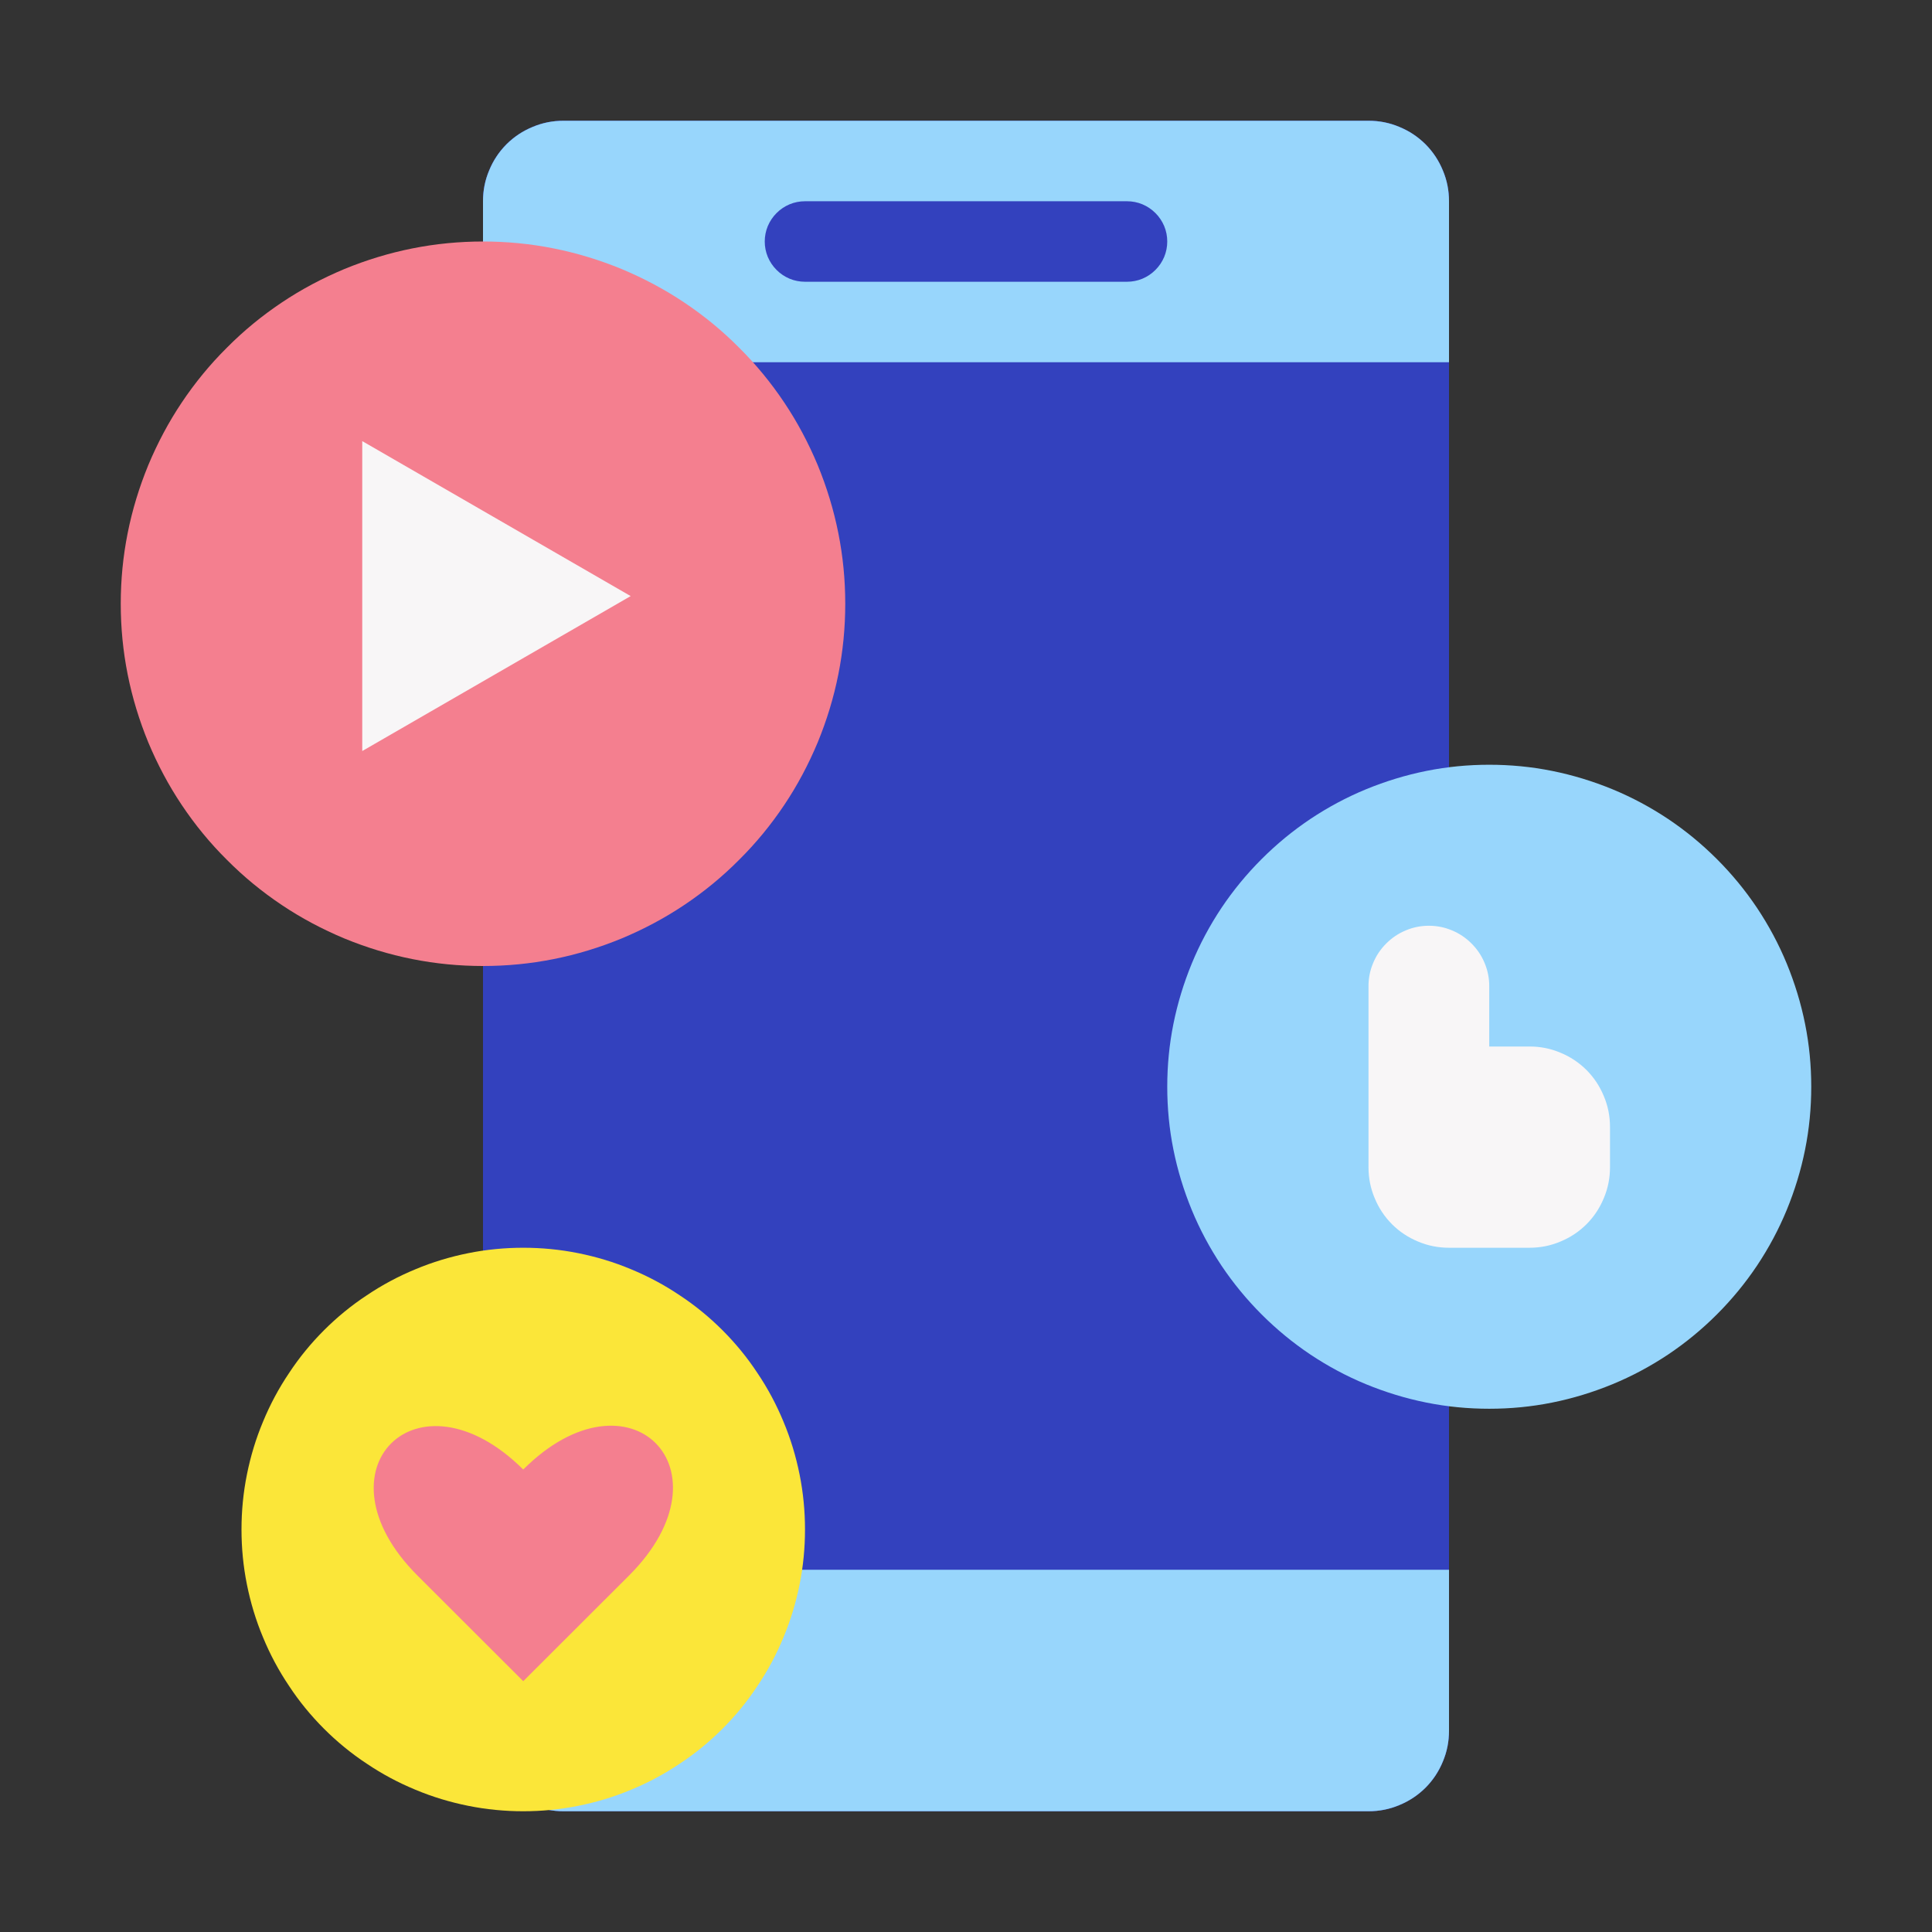 <svg xmlns="http://www.w3.org/2000/svg" xmlns:xlink="http://www.w3.org/1999/xlink" width="80" viewBox="0 0 60 60" height="80" preserveAspectRatio="xMidYMid meet"><rect x="0" y="0" width="60" height="60" fill="#333333" stroke="none"/><defs><clipPath id="3feeaaa3fd"><path d="M 15 3.75 L 45 3.75 L 45 56.25 L 15 56.25 Z M 15 3.75 " clip-rule="nonzero"></path></clipPath><clipPath id="b747a55f7c"><path d="M 15 3.75 L 45 3.75 L 45 12 L 15 12 Z M 15 3.75 " clip-rule="nonzero"></path></clipPath><clipPath id="8995c26b90"><path d="M 15 48 L 45 48 L 45 56.25 L 15 56.25 Z M 15 48 " clip-rule="nonzero"></path></clipPath><clipPath id="18c5876237"><path d="M 3.75 7 L 27 7 L 27 30 L 3.75 30 Z M 3.75 7 " clip-rule="nonzero"></path></clipPath><clipPath id="0236c0f24c"><path d="M 36 23 L 56.25 23 L 56.25 44 L 36 44 Z M 36 23 " clip-rule="nonzero"></path></clipPath><clipPath id="4dca27f040"><path d="M 7 38 L 25 38 L 25 56.25 L 7 56.25 Z M 7 38 " clip-rule="nonzero"></path></clipPath></defs><g clip-path="url(#3feeaaa3fd)"><path fill="#3341be" d="M 17.5 3.75 L 42.5 3.75 C 42.832 3.75 43.152 3.812 43.457 3.941 C 43.762 4.066 44.035 4.246 44.27 4.48 C 44.504 4.715 44.684 4.988 44.809 5.293 C 44.938 5.598 45 5.918 45 6.25 L 45 53.75 C 45 54.082 44.938 54.402 44.809 54.707 C 44.684 55.012 44.504 55.285 44.27 55.52 C 44.035 55.754 43.762 55.934 43.457 56.059 C 43.152 56.188 42.832 56.25 42.5 56.25 L 17.5 56.25 C 17.168 56.25 16.848 56.188 16.543 56.059 C 16.238 55.934 15.965 55.754 15.73 55.52 C 15.496 55.285 15.316 55.012 15.191 54.707 C 15.062 54.402 15 54.082 15 53.75 L 15 6.25 C 15 5.918 15.062 5.598 15.191 5.293 C 15.316 4.988 15.496 4.715 15.73 4.48 C 15.965 4.246 16.238 4.066 16.543 3.941 C 16.848 3.812 17.168 3.75 17.5 3.75 Z M 17.5 3.75 " fill-opacity="1" fill-rule="nonzero"></path><path fill="#3341be" d="M 17.5 3.75 L 42.5 3.75 C 42.832 3.75 43.152 3.812 43.457 3.941 C 43.762 4.066 44.035 4.246 44.27 4.48 C 44.504 4.715 44.684 4.988 44.809 5.293 C 44.938 5.598 45 5.918 45 6.25 L 45 53.75 C 45 54.082 44.938 54.402 44.809 54.707 C 44.684 55.012 44.504 55.285 44.27 55.52 C 44.035 55.754 43.762 55.934 43.457 56.059 C 43.152 56.188 42.832 56.25 42.5 56.25 L 17.5 56.25 C 17.168 56.25 16.848 56.188 16.543 56.059 C 16.238 55.934 15.965 55.754 15.73 55.52 C 15.496 55.285 15.316 55.012 15.191 54.707 C 15.062 54.402 15 54.082 15 53.75 L 15 6.25 C 15 5.918 15.062 5.598 15.191 5.293 C 15.316 4.988 15.496 4.715 15.73 4.48 C 15.965 4.246 16.238 4.066 16.543 3.941 C 16.848 3.812 17.168 3.75 17.5 3.75 Z M 17.5 3.75 " fill-opacity="1" fill-rule="nonzero"></path></g><g clip-path="url(#b747a55f7c)"><path fill="#98d6fc" d="M 45 6.25 L 45 11.25 L 15 11.25 L 15 6.25 C 15 5.918 15.062 5.598 15.191 5.293 C 15.316 4.988 15.496 4.715 15.73 4.48 C 15.965 4.246 16.238 4.066 16.543 3.941 C 16.848 3.812 17.168 3.75 17.5 3.75 L 42.5 3.75 C 42.832 3.75 43.152 3.812 43.457 3.941 C 43.762 4.066 44.035 4.246 44.27 4.48 C 44.504 4.715 44.684 4.988 44.809 5.293 C 44.938 5.598 45 5.918 45 6.25 Z M 45 6.25 " fill-opacity="1" fill-rule="nonzero"></path></g><g clip-path="url(#8995c26b90)"><path fill="#98d6fc" d="M 15 48.75 L 45 48.75 L 45 53.75 C 45 54.082 44.938 54.402 44.809 54.707 C 44.684 55.012 44.504 55.285 44.27 55.52 C 44.035 55.754 43.762 55.934 43.457 56.059 C 43.152 56.188 42.832 56.25 42.5 56.25 L 17.5 56.25 C 17.168 56.25 16.848 56.188 16.543 56.059 C 16.238 55.934 15.965 55.754 15.73 55.52 C 15.496 55.285 15.316 55.012 15.191 54.707 C 15.062 54.402 15 54.082 15 53.75 Z M 15 48.75 " fill-opacity="1" fill-rule="nonzero"></path></g><path fill="#3341be" d="M 35 8.75 L 25 8.75 C 24.836 8.75 24.676 8.719 24.523 8.656 C 24.367 8.59 24.234 8.5 24.117 8.383 C 24 8.266 23.91 8.133 23.844 7.977 C 23.781 7.824 23.75 7.664 23.75 7.5 C 23.75 7.336 23.781 7.176 23.844 7.023 C 23.91 6.867 24 6.734 24.117 6.617 C 24.234 6.5 24.367 6.41 24.523 6.344 C 24.676 6.281 24.836 6.25 25 6.25 L 35 6.25 C 35.164 6.25 35.324 6.281 35.477 6.344 C 35.633 6.41 35.766 6.5 35.883 6.617 C 36 6.734 36.09 6.867 36.156 7.023 C 36.219 7.176 36.25 7.336 36.25 7.5 C 36.25 7.664 36.219 7.824 36.156 7.977 C 36.09 8.133 36 8.266 35.883 8.383 C 35.766 8.5 35.633 8.59 35.477 8.656 C 35.324 8.719 35.164 8.75 35 8.75 Z M 35 8.75 " fill-opacity="1" fill-rule="nonzero"></path><g clip-path="url(#18c5876237)"><path fill="#f47f8f" d="M 26.25 18.75 C 26.25 19.488 26.18 20.219 26.035 20.945 C 25.891 21.668 25.676 22.371 25.395 23.055 C 25.109 23.738 24.766 24.387 24.355 25 C 23.945 25.613 23.477 26.184 22.953 26.703 C 22.434 27.227 21.863 27.695 21.25 28.105 C 20.637 28.516 19.988 28.859 19.305 29.145 C 18.621 29.426 17.918 29.641 17.195 29.785 C 16.469 29.93 15.738 30 15 30 C 14.262 30 13.531 29.93 12.805 29.785 C 12.082 29.641 11.379 29.426 10.695 29.145 C 10.012 28.859 9.363 28.516 8.75 28.105 C 8.137 27.695 7.566 27.227 7.047 26.703 C 6.523 26.184 6.055 25.613 5.645 25 C 5.234 24.387 4.891 23.738 4.605 23.055 C 4.324 22.371 4.109 21.668 3.965 20.945 C 3.82 20.219 3.75 19.488 3.75 18.75 C 3.75 18.012 3.82 17.281 3.965 16.555 C 4.109 15.832 4.324 15.129 4.605 14.445 C 4.891 13.762 5.234 13.113 5.645 12.5 C 6.055 11.887 6.523 11.316 7.047 10.797 C 7.566 10.273 8.137 9.805 8.75 9.395 C 9.363 8.984 10.012 8.641 10.695 8.355 C 11.379 8.074 12.082 7.859 12.805 7.715 C 13.531 7.57 14.262 7.5 15 7.5 C 15.738 7.5 16.469 7.57 17.195 7.715 C 17.918 7.859 18.621 8.074 19.305 8.355 C 19.988 8.641 20.637 8.984 21.25 9.395 C 21.863 9.805 22.434 10.273 22.953 10.797 C 23.477 11.316 23.945 11.887 24.355 12.5 C 24.766 13.113 25.109 13.762 25.395 14.445 C 25.676 15.129 25.891 15.832 26.035 16.555 C 26.18 17.281 26.25 18.012 26.25 18.75 Z M 26.25 18.75 " fill-opacity="1" fill-rule="nonzero"></path></g><g clip-path="url(#0236c0f24c)"><path fill="#98d6fc" d="M 56.25 33.75 C 56.25 34.406 56.188 35.059 56.059 35.699 C 55.93 36.344 55.738 36.969 55.488 37.578 C 55.238 38.184 54.93 38.758 54.566 39.305 C 54.199 39.852 53.785 40.355 53.32 40.82 C 52.855 41.285 52.352 41.699 51.805 42.066 C 51.258 42.43 50.684 42.738 50.078 42.988 C 49.469 43.238 48.844 43.43 48.199 43.559 C 47.559 43.688 46.906 43.75 46.25 43.75 C 45.594 43.75 44.941 43.688 44.301 43.559 C 43.656 43.43 43.031 43.238 42.422 42.988 C 41.816 42.738 41.242 42.43 40.695 42.066 C 40.148 41.699 39.645 41.285 39.18 40.82 C 38.715 40.355 38.301 39.852 37.934 39.305 C 37.57 38.758 37.262 38.184 37.012 37.578 C 36.762 36.969 36.57 36.344 36.441 35.699 C 36.312 35.059 36.25 34.406 36.25 33.75 C 36.25 33.094 36.312 32.441 36.441 31.801 C 36.57 31.156 36.762 30.531 37.012 29.922 C 37.262 29.316 37.57 28.742 37.934 28.195 C 38.301 27.648 38.715 27.145 39.18 26.68 C 39.645 26.215 40.148 25.801 40.695 25.434 C 41.242 25.07 41.816 24.762 42.422 24.512 C 43.031 24.262 43.656 24.07 44.301 23.941 C 44.941 23.812 45.594 23.75 46.25 23.75 C 46.906 23.75 47.559 23.812 48.199 23.941 C 48.844 24.07 49.469 24.262 50.078 24.512 C 50.684 24.762 51.258 25.07 51.805 25.434 C 52.352 25.801 52.855 26.215 53.32 26.68 C 53.785 27.145 54.199 27.648 54.566 28.195 C 54.93 28.742 55.238 29.316 55.488 29.922 C 55.738 30.531 55.93 31.156 56.059 31.801 C 56.188 32.441 56.25 33.094 56.25 33.75 Z M 56.25 33.75 " fill-opacity="1" fill-rule="nonzero"></path></g><g clip-path="url(#4dca27f040)"><path fill="#fbe639" d="M 25 47.5 C 25 48.074 24.945 48.645 24.832 49.207 C 24.719 49.77 24.555 50.316 24.332 50.848 C 24.113 51.379 23.844 51.883 23.523 52.359 C 23.207 52.84 22.844 53.281 22.438 53.688 C 22.031 54.094 21.59 54.457 21.109 54.773 C 20.633 55.094 20.129 55.363 19.598 55.582 C 19.066 55.805 18.52 55.969 17.957 56.082 C 17.395 56.195 16.824 56.25 16.25 56.25 C 15.676 56.25 15.105 56.195 14.543 56.082 C 13.98 55.969 13.434 55.805 12.902 55.582 C 12.371 55.363 11.867 55.094 11.391 54.773 C 10.91 54.457 10.469 54.094 10.062 53.688 C 9.656 53.281 9.293 52.84 8.977 52.359 C 8.656 51.883 8.387 51.379 8.168 50.848 C 7.945 50.316 7.781 49.77 7.668 49.207 C 7.555 48.645 7.5 48.074 7.5 47.5 C 7.5 46.926 7.555 46.355 7.668 45.793 C 7.781 45.23 7.945 44.684 8.168 44.152 C 8.387 43.621 8.656 43.117 8.977 42.641 C 9.293 42.16 9.656 41.719 10.062 41.312 C 10.469 40.906 10.91 40.543 11.391 40.227 C 11.867 39.906 12.371 39.637 12.902 39.418 C 13.434 39.195 13.98 39.031 14.543 38.918 C 15.105 38.805 15.676 38.75 16.25 38.75 C 16.824 38.75 17.395 38.805 17.957 38.918 C 18.52 39.031 19.066 39.195 19.598 39.418 C 20.129 39.637 20.633 39.906 21.109 40.227 C 21.59 40.543 22.031 40.906 22.438 41.312 C 22.844 41.719 23.207 42.16 23.523 42.641 C 23.844 43.117 24.113 43.621 24.332 44.152 C 24.555 44.684 24.719 45.23 24.832 45.793 C 24.945 46.355 25 46.926 25 47.5 Z M 25 47.5 " fill-opacity="1" fill-rule="nonzero"></path></g><path fill="#f47f8f" d="M 16.25 52.211 L 12.961 48.926 C 9.688 45.648 12.961 42.375 16.25 45.637 C 19.539 42.352 22.824 45.637 19.539 48.926 Z M 16.25 52.211 " fill-opacity="1" fill-rule="nonzero"></path><path fill="#f8f6f7" d="M 19.586 18.512 L 11.25 13.699 L 11.25 23.324 Z M 19.586 18.512 " fill-opacity="1" fill-rule="nonzero"></path><path fill="#f8f6f7" d="M 47.5 32.5 L 46.25 32.5 L 46.25 30.625 C 46.25 30.375 46.203 30.137 46.105 29.906 C 46.012 29.68 45.875 29.477 45.699 29.301 C 45.523 29.125 45.32 28.988 45.094 28.895 C 44.863 28.797 44.625 28.75 44.375 28.75 C 44.125 28.75 43.887 28.797 43.656 28.895 C 43.43 28.988 43.227 29.125 43.051 29.301 C 42.875 29.477 42.738 29.68 42.645 29.906 C 42.547 30.137 42.5 30.375 42.5 30.625 L 42.5 36.25 C 42.5 36.582 42.562 36.902 42.691 37.207 C 42.816 37.512 42.996 37.785 43.23 38.02 C 43.465 38.254 43.738 38.434 44.043 38.559 C 44.348 38.688 44.668 38.75 45 38.75 L 47.5 38.75 C 47.832 38.75 48.152 38.688 48.457 38.559 C 48.762 38.434 49.035 38.254 49.27 38.02 C 49.504 37.785 49.684 37.512 49.809 37.207 C 49.938 36.902 50 36.582 50 36.25 L 50 35 C 50 34.668 49.938 34.348 49.809 34.043 C 49.684 33.738 49.504 33.465 49.27 33.23 C 49.035 32.996 48.762 32.816 48.457 32.691 C 48.152 32.562 47.832 32.5 47.5 32.5 Z M 47.5 32.5 " fill-opacity="1" fill-rule="nonzero"></path></svg>